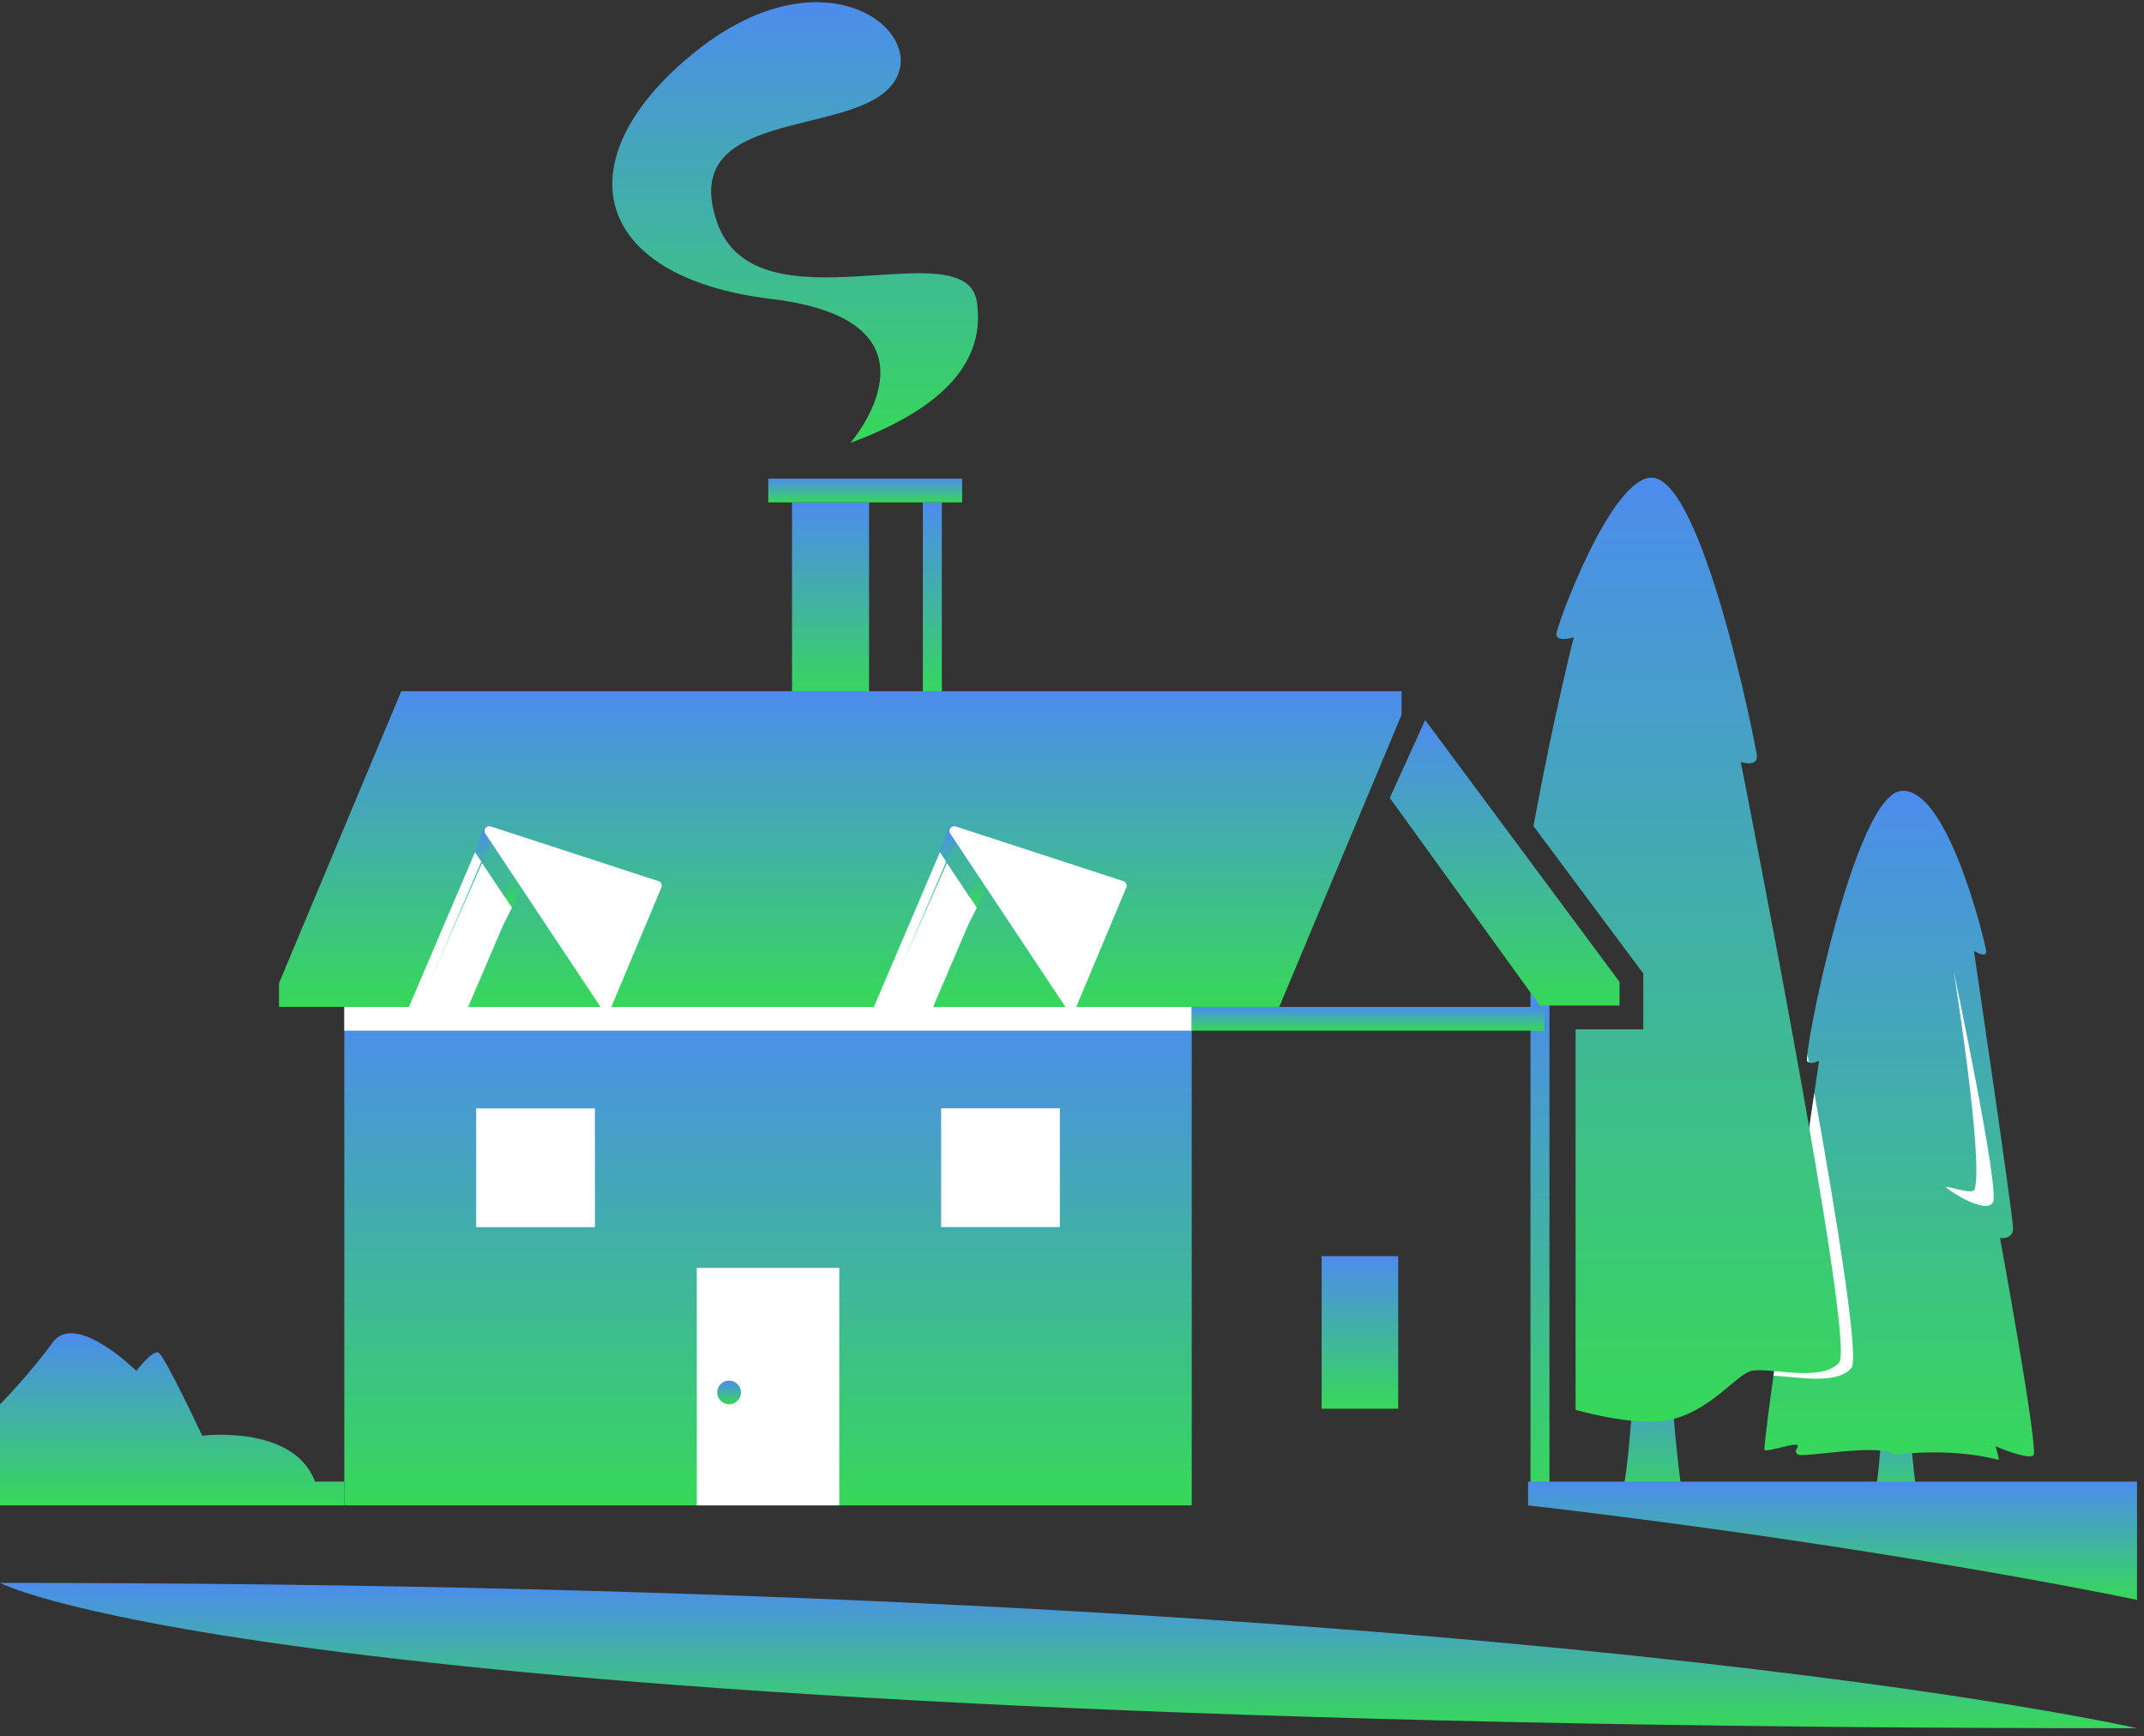 <svg width="226" height="183" viewBox="0 0 226 183" fill="none" xmlns="http://www.w3.org/2000/svg">
<rect x="0" y="0" width="226" height="183" fill="#333333" stroke="none"/>
<path d="M197.37 158.661C198.171 156.221 198.509 147.886 198.509 147.886H201.275C201.275 152.467 202.201 158.661 202.201 158.661H197.37Z" fill="url(#paint0_linear_1393_12781)"/>
<path d="M199.786 153.356C198.271 152.004 189.949 153.731 189.473 153.28C188.998 152.817 189.649 152.655 189.473 152.329C189.298 152.004 186.37 153.043 186.007 152.842C185.656 152.642 191.701 112.107 191.739 111.882C191.776 111.644 191.038 112.32 190.512 111.882C189.987 111.444 195.455 83.874 200.386 83.361C205.317 82.848 209.247 99.33 209.359 100.218C209.472 101.094 208.07 100.218 208.07 100.218C208.07 100.218 212.225 128.314 212.2 129.49C212.175 130.666 210.823 130.491 210.823 130.491C210.823 130.491 214.928 152.855 214.34 153.381C213.752 153.906 210.348 152.429 210.348 152.429C210.348 152.429 210.798 153.894 210.661 153.856C205.092 152.467 199.786 153.356 199.786 153.356Z" fill="url(#paint1_linear_1393_12781)"/>
<path d="M190.512 111.882C190.562 111.919 190.612 111.944 190.675 111.969C190.625 111.681 190.575 111.393 190.525 111.118C190.475 111.569 190.475 111.832 190.512 111.882Z" fill="white"/>
<path d="M186.945 145.008C189.286 145.07 193.616 146.021 195.155 144.182C195.981 143.206 193.816 129.565 191.25 115.198C190.299 121.63 188.184 135.985 186.945 145.008Z" fill="white"/>
<path d="M205.943 102.371C205.943 102.371 210.799 125.285 210.086 126.699C209.385 128.113 205.23 125.373 205.155 125.135C205.08 124.897 207.921 125.973 208.133 125.373C209.147 122.482 205.943 102.371 205.943 102.371Z" fill="white"/>
<path d="M170.715 158.661C171.841 155.245 172.304 143.594 172.304 143.594H176.171C176.171 150.014 177.473 158.661 177.473 158.661H170.715Z" fill="url(#paint2_linear_1393_12781)"/>
<path d="M193.866 143.594C192.101 145.709 186.62 144.132 184.743 144.457C182.866 144.757 179.674 149.851 174.093 149.851C171.515 149.851 168.599 149.275 166.083 148.6V108.49H173.217V102.596L161.641 87.065C163.906 74.85 165.896 67.166 165.896 67.166C165.896 67.166 163.981 67.792 164.068 66.778C164.156 65.777 169.813 50.347 174.093 50.347C179.449 50.347 184.993 78.167 185.181 79.556C185.368 80.933 183.491 80.307 183.491 80.307C183.491 80.307 195.643 141.479 193.866 143.594Z" fill="url(#paint3_linear_1393_12781)"/>
<path d="M91.608 52.95H83.486V73.65H91.608V52.95Z" fill="url(#paint4_linear_1393_12781)"/>
<path d="M98.279 52.95V73.65" stroke="url(#paint5_linear_1393_12781)" stroke-width="2" stroke-miterlimit="10"/>
<path d="M101.42 50.447H80.983V52.95H101.42V50.447Z" fill="url(#paint6_linear_1393_12781)"/>
<path d="M162.329 158.661V103.622" stroke="url(#paint7_linear_1393_12781)" stroke-width="2" stroke-miterlimit="10"/>
<path d="M42.3 72.849L29.41 103.622V106.125H134.846L147.736 75.352V72.849H42.3Z" fill="url(#paint8_linear_1393_12781)"/>
<path d="M89.643 46.68C99.73 42.926 103.885 37.92 102.971 31.813C101.807 24.029 79.631 35.254 75.564 23.365C71.497 11.476 89.168 14.455 93.861 9.136C98.553 3.817 87.328 -5.731 73.386 5.382C59.445 16.495 61.91 29.16 81.321 31.512C100.744 33.853 89.643 46.68 89.643 46.68Z" fill="url(#paint9_linear_1393_12781)"/>
<path d="M125.622 106.125H36.292V158.662H125.622V106.125Z" fill="url(#paint10_linear_1393_12781)"/>
<path d="M125.622 106.125H36.292V108.628H125.622V106.125Z" fill="white"/>
<path d="M162.779 106.125H125.623V108.628H162.779V106.125Z" fill="url(#paint11_linear_1393_12781)"/>
<path d="M170.713 103.485V105.987H162.329L146.498 84.099L150.227 75.89L170.713 103.485Z" fill="url(#paint12_linear_1393_12781)"/>
<path d="M111.719 116.812H99.205V129.327H111.719V116.812Z" fill="white"/>
<path d="M50.194 129.338H62.709V116.824H50.194V129.338Z" fill="white"/>
<path d="M147.386 132.394H139.314V148.475H147.386V132.394Z" fill="url(#paint13_linear_1393_12781)"/>
<path d="M97.816 106.125L103.723 92.309L100.581 87.578L92.66 106.125" stroke="white" stroke-miterlimit="10" stroke-linecap="square" stroke-linejoin="round"/>
<path d="M101.106 87.228C100.981 87.04 100.755 86.927 100.53 86.952C100.305 86.977 100.105 87.115 100.017 87.328L99.003 89.705L99.829 90.957L100.718 88.892L103.033 92.371L102.145 94.436L102.971 95.687L104.31 92.559C104.397 92.371 104.372 92.146 104.26 91.971L101.106 87.228Z" fill="url(#paint14_linear_1393_12781)"/>
<path d="M112.908 106.125L118.264 93.347L100.581 87.578L112.908 106.125Z" stroke="white" stroke-miterlimit="10" stroke-linecap="round" stroke-linejoin="round"/>
<path d="M112.908 106.125L118.264 93.347L100.581 87.578L112.908 106.125Z" fill="white"/>
<path d="M112.908 106.125L118.264 93.347L100.581 87.578L112.908 106.125Z" fill="white"/>
<path d="M102.96 95.688L99.819 90.957L93.036 106.3H97.503L102.96 95.688Z" fill="white"/>
<path d="M48.807 106.125L54.714 92.309L51.573 87.578L43.651 106.125" stroke="white" stroke-miterlimit="10" stroke-linecap="square" stroke-linejoin="round"/>
<path d="M52.099 87.228C51.974 87.04 51.749 86.928 51.524 86.953C51.299 86.978 51.098 87.115 51.011 87.328L49.997 89.706L50.823 90.957L51.712 88.892L54.027 92.371L53.138 94.436L53.964 95.688L55.303 92.559C55.391 92.371 55.366 92.146 55.253 91.971L52.099 87.228Z" fill="url(#paint15_linear_1393_12781)"/>
<path d="M63.9 106.125L69.257 93.347L51.573 87.578L63.9 106.125Z" stroke="white" stroke-miterlimit="10" stroke-linecap="round" stroke-linejoin="round"/>
<path d="M63.9 106.125L69.257 93.347L51.573 87.578L63.9 106.125Z" fill="white"/>
<path d="M63.9 106.125L69.257 93.347L51.573 87.578L63.9 106.125Z" fill="white"/>
<path d="M53.964 95.688L50.81 90.957L44.04 106.301H48.495L53.964 95.688Z" fill="white"/>
<path d="M88.467 133.632H73.45V158.662H88.467V133.632Z" fill="white"/>
<path d="M76.853 148.011C77.545 148.011 78.105 147.451 78.105 146.76C78.105 146.069 77.545 145.508 76.853 145.508C76.162 145.508 75.602 146.069 75.602 146.76C75.602 147.451 76.162 148.011 76.853 148.011Z" fill="url(#paint16_linear_1393_12781)"/>
<path d="M0 166.833C158.611 166.833 225.264 182.151 225.264 182.151C28.471 182.151 0 166.833 0 166.833Z" fill="url(#paint17_linear_1393_12781)"/>
<path d="M225.265 156.159H161.077V158.662C198.984 163.067 225.265 168.623 225.265 168.623V158.662V156.159Z" fill="url(#paint18_linear_1393_12781)"/>
<path d="M33.202 156.159C30.974 150.114 21.312 151.316 21.312 151.316C21.312 151.316 17.37 142.893 16.707 142.568C16.044 142.255 14.379 144.495 14.379 144.495C14.379 144.495 7.959 138.15 5.544 141.492C3.141 144.833 0 148.012 0 148.012V156.159V158.662H36.293V156.159H33.202Z" fill="url(#paint19_linear_1393_12781)"/>
<defs>
<linearGradient id="paint0_linear_1393_12781" x1="199.785" y1="147.886" x2="199.785" y2="158.661" gradientUnits="userSpaceOnUse">
<stop stop-color="#4C8CED"/>
<stop offset="1" stop-color="#36D859"/>
</linearGradient>
<linearGradient id="paint1_linear_1393_12781" x1="200.195" y1="83.349" x2="200.195" y2="153.857" gradientUnits="userSpaceOnUse">
<stop stop-color="#4C8CED"/>
<stop offset="1" stop-color="#36D859"/>
</linearGradient>
<linearGradient id="paint2_linear_1393_12781" x1="174.094" y1="143.594" x2="174.094" y2="158.661" gradientUnits="userSpaceOnUse">
<stop stop-color="#4C8CED"/>
<stop offset="1" stop-color="#36D859"/>
</linearGradient>
<linearGradient id="paint3_linear_1393_12781" x1="177.842" y1="50.347" x2="177.842" y2="149.851" gradientUnits="userSpaceOnUse">
<stop stop-color="#4C8CED"/>
<stop offset="1" stop-color="#36D859"/>
</linearGradient>
<linearGradient id="paint4_linear_1393_12781" x1="87.547" y1="52.95" x2="87.547" y2="73.65" gradientUnits="userSpaceOnUse">
<stop stop-color="#4C8CED"/>
<stop offset="1" stop-color="#36D859"/>
</linearGradient>
<linearGradient id="paint5_linear_1393_12781" x1="98.779" y1="52.95" x2="98.779" y2="73.65" gradientUnits="userSpaceOnUse">
<stop stop-color="#4C8CED"/>
<stop offset="1" stop-color="#36D859"/>
</linearGradient>
<linearGradient id="paint6_linear_1393_12781" x1="91.202" y1="50.447" x2="91.202" y2="52.95" gradientUnits="userSpaceOnUse">
<stop stop-color="#4C8CED"/>
<stop offset="1" stop-color="#36D859"/>
</linearGradient>
<linearGradient id="paint7_linear_1393_12781" x1="162.829" y1="103.622" x2="162.829" y2="158.661" gradientUnits="userSpaceOnUse">
<stop stop-color="#4C8CED"/>
<stop offset="1" stop-color="#36D859"/>
</linearGradient>
<linearGradient id="paint8_linear_1393_12781" x1="88.573" y1="72.849" x2="88.573" y2="106.125" gradientUnits="userSpaceOnUse">
<stop stop-color="#4C8CED"/>
<stop offset="1" stop-color="#36D859"/>
</linearGradient>
<linearGradient id="paint9_linear_1393_12781" x1="83.818" y1="0.233" x2="83.818" y2="46.68" gradientUnits="userSpaceOnUse">
<stop stop-color="#4C8CED"/>
<stop offset="1" stop-color="#36D859"/>
</linearGradient>
<linearGradient id="paint10_linear_1393_12781" x1="80.957" y1="106.125" x2="80.957" y2="158.662" gradientUnits="userSpaceOnUse">
<stop stop-color="#4C8CED"/>
<stop offset="1" stop-color="#36D859"/>
</linearGradient>
<linearGradient id="paint11_linear_1393_12781" x1="144.201" y1="106.125" x2="144.201" y2="108.628" gradientUnits="userSpaceOnUse">
<stop stop-color="#4C8CED"/>
<stop offset="1" stop-color="#36D859"/>
</linearGradient>
<linearGradient id="paint12_linear_1393_12781" x1="158.606" y1="75.89" x2="158.606" y2="105.987" gradientUnits="userSpaceOnUse">
<stop stop-color="#4C8CED"/>
<stop offset="1" stop-color="#36D859"/>
</linearGradient>
<linearGradient id="paint13_linear_1393_12781" x1="143.35" y1="132.394" x2="143.35" y2="148.475" gradientUnits="userSpaceOnUse">
<stop stop-color="#4C8CED"/>
<stop offset="1" stop-color="#36D859"/>
</linearGradient>
<linearGradient id="paint14_linear_1393_12781" x1="101.683" y1="86.949" x2="101.683" y2="95.687" gradientUnits="userSpaceOnUse">
<stop stop-color="#4C8CED"/>
<stop offset="1" stop-color="#36D859"/>
</linearGradient>
<linearGradient id="paint15_linear_1393_12781" x1="52.676" y1="86.949" x2="52.676" y2="95.688" gradientUnits="userSpaceOnUse">
<stop stop-color="#4C8CED"/>
<stop offset="1" stop-color="#36D859"/>
</linearGradient>
<linearGradient id="paint16_linear_1393_12781" x1="76.853" y1="145.508" x2="76.853" y2="148.011" gradientUnits="userSpaceOnUse">
<stop stop-color="#4C8CED"/>
<stop offset="1" stop-color="#36D859"/>
</linearGradient>
<linearGradient id="paint17_linear_1393_12781" x1="112.632" y1="166.833" x2="112.632" y2="182.151" gradientUnits="userSpaceOnUse">
<stop stop-color="#4C8CED"/>
<stop offset="1" stop-color="#36D859"/>
</linearGradient>
<linearGradient id="paint18_linear_1393_12781" x1="193.171" y1="156.159" x2="193.171" y2="168.623" gradientUnits="userSpaceOnUse">
<stop stop-color="#4C8CED"/>
<stop offset="1" stop-color="#36D859"/>
</linearGradient>
<linearGradient id="paint19_linear_1393_12781" x1="18.146" y1="140.52" x2="18.146" y2="158.662" gradientUnits="userSpaceOnUse">
<stop stop-color="#4C8CED"/>
<stop offset="1" stop-color="#36D859"/>
</linearGradient>
</defs>
</svg>
